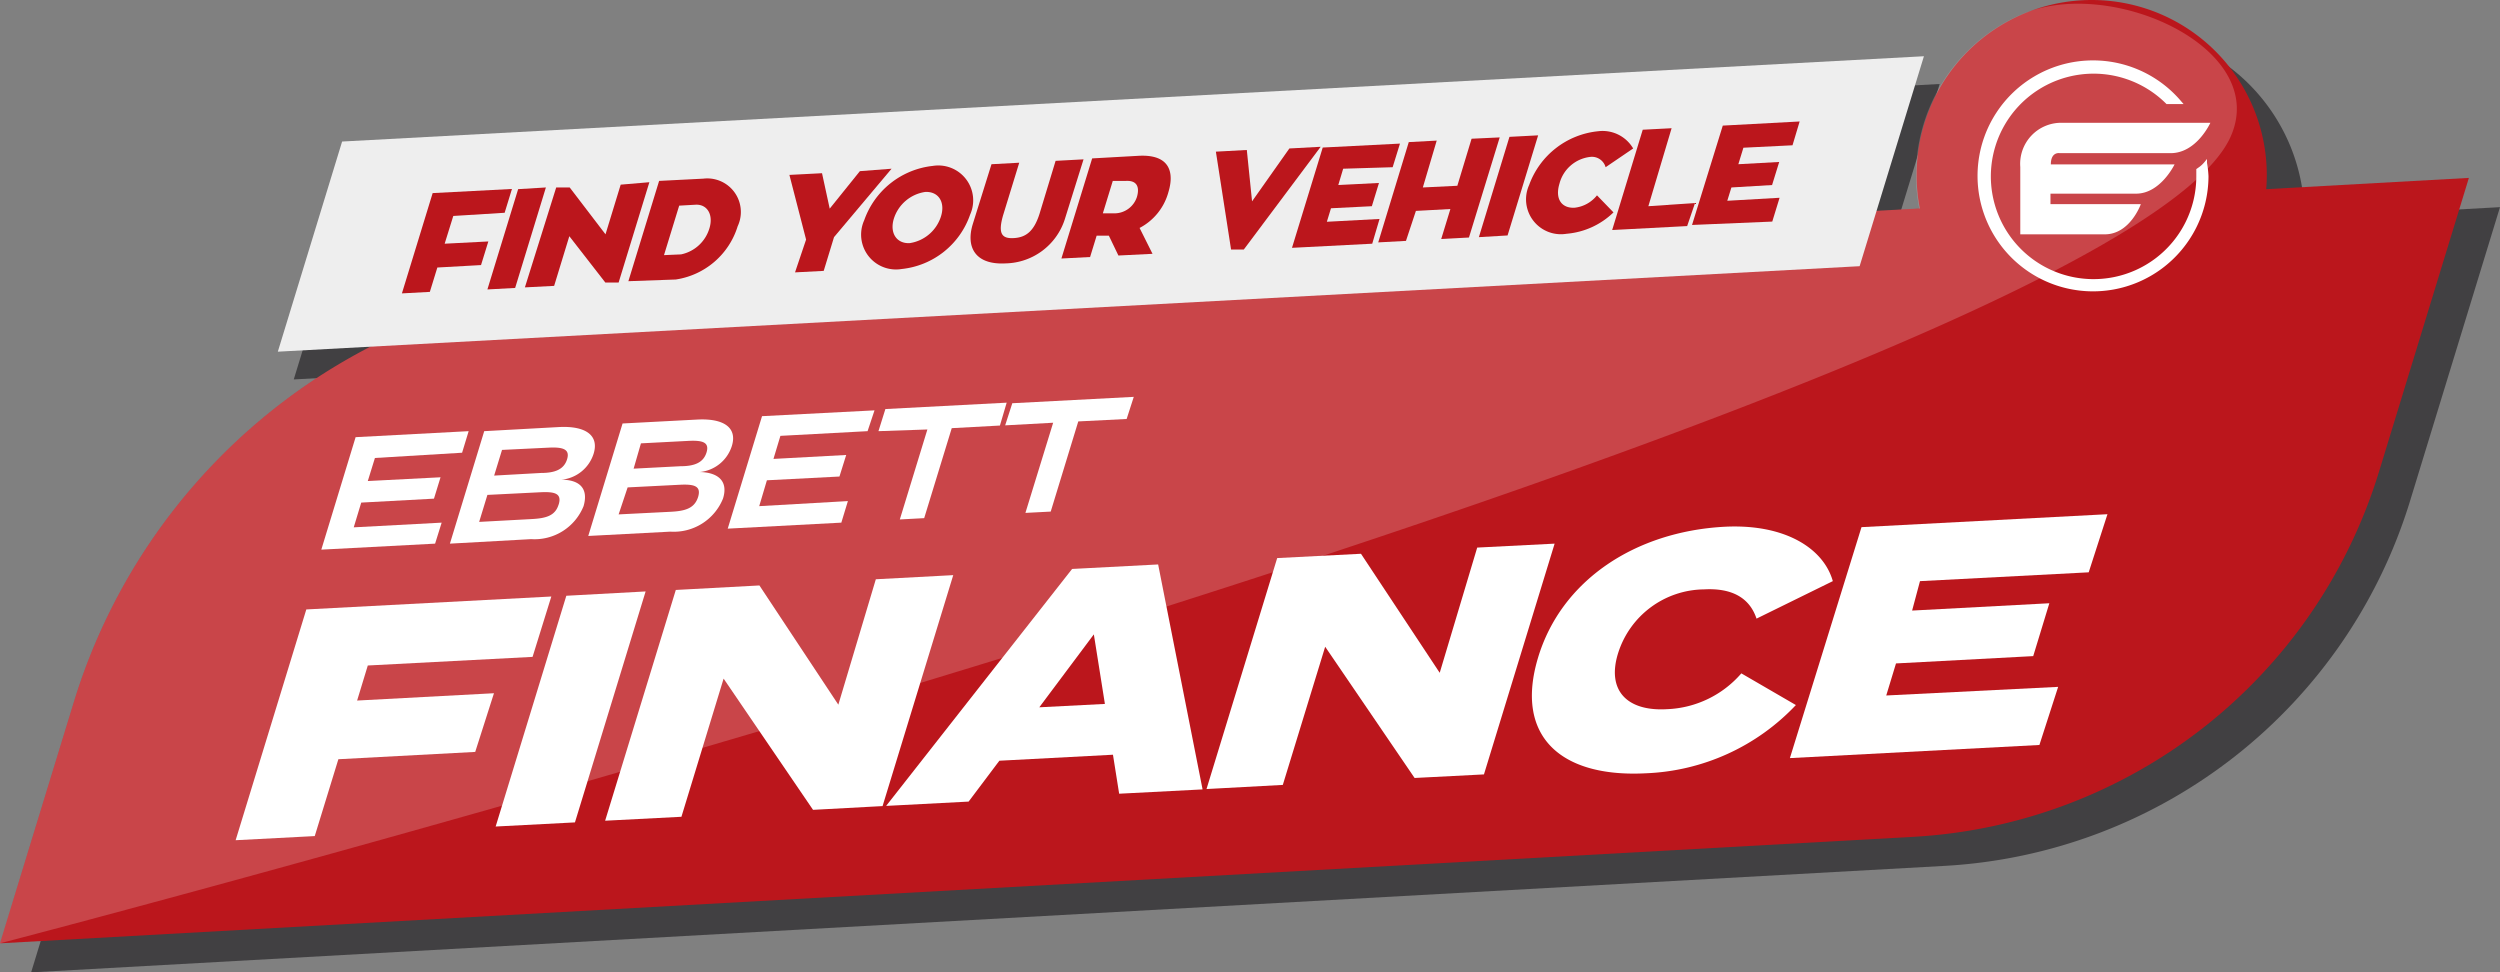<svg xmlns="http://www.w3.org/2000/svg" viewBox="0 0 133.36 51.87"><rect x="0" y="0" width="133.36" height="51.87" fill="#808080" stroke="none"/><defs><style>.cls-1,.cls-4,.cls-5{fill:#fff;}.cls-1{opacity:0.1;}.cls-2{fill:#414042;}.cls-3{fill:#bb161c;}.cls-4{opacity:0.2;}.cls-6{fill:#eee;}</style></defs><g id="Layer_2" data-name="Layer 2"><g id="Top_Banner" data-name="Top Banner"><path class="cls-1" d="M102.45,11.22,32.62,15A31.79,31.79,0,0,0,4,37.47L0,50.34S105.47,19.85,102.45,11.22Z"/><path class="cls-2" d="M34.24,16.56l99.12-5.51-4.8,15.68a27.58,27.58,0,0,1-24.84,19.46L1.66,51.87,5.6,39A31.81,31.81,0,0,1,34.24,16.56Z"/><polygon class="cls-2" points="100.04 15.69 15.67 20.24 19.1 9.04 103.47 4.48 100.04 15.69"/><path class="cls-2" d="M122.19,7.83A10.12,10.12,0,1,0,116.68,21,10.13,10.13,0,0,0,122.19,7.83Z"/><path class="cls-3" d="M32.57,15,131.7,9.49l-4.8,15.69a27.58,27.58,0,0,1-24.84,19.46L0,50.32,3.94,37.45A31.79,31.79,0,0,1,32.57,15Z"/><path class="cls-3" d="M120.16,5.65a9.34,9.34,0,1,0-4.89,12.27A9.34,9.34,0,0,0,120.16,5.65Z"/><path class="cls-4" d="M119,7.27c2.08-4.72-6.41-8.55-11.14-6.51a9.33,9.33,0,0,0-5.48,10.36L32.57,15A31.79,31.79,0,0,0,3.94,37.45L0,50.32S113,20.94,119,7.27Z"/><path class="cls-5" d="M19.62,35.5l-.57,1.87,7.3-.39-1,3.13-7.3.39-1.26,4.1-4.22.22,3.77-12.31,13.07-.69-1,3.22Z"/><path class="cls-5" d="M26.44,44.09l3.77-12.31,4.23-.23L30.67,43.87Z"/><path class="cls-5" d="M50.85,30.68,47.08,43l-3.71.2-4.77-7-2.25,7.37-4.07.21,3.77-12.31,4.46-.24,4.21,6.36,2-6.69Z"/><path class="cls-5" d="M59.37,40.26l-6.06.32-1.64,2.18-4.4.23,9.92-12.64,4.59-.24,2.37,12-4.45.23Zm-.43-2.71-.59-3.71-2.91,3.89Z"/><path class="cls-5" d="M82.93,29,79.16,41.31l-3.7.19-4.77-7-2.26,7.37-4.07.22,3.77-12.32,4.47-.23,4.2,6.35,2-6.68Z"/><path class="cls-5" d="M92.89,35.92l2.91,1.69a11.63,11.63,0,0,1-8,3.64c-4.58.24-7-2-5.76-6.15s5.19-6.74,9.94-7c3.2-.17,5.29,1.13,5.79,2.9L93.7,33c-.38-1.14-1.35-1.64-2.8-1.56a4.86,4.86,0,0,0-4.58,3.39c-.63,2,.47,3.13,2.62,3A5.52,5.52,0,0,0,92.89,35.92Z"/><path class="cls-5" d="M109.79,36.64l-1,3.1-13.31.7L99.3,28.12l13.12-.69-1,3.1-9,.47L102,32.57l7.32-.39L108.46,35l-7.32.39-.52,1.71Z"/><path class="cls-5" d="M23.56,27.88,23.21,29l-6.07.32,1.83-6L25,23l-.35,1.15L20,24.43l-.38,1.23,3.88-.2-.35,1.14-3.88.21-.4,1.32Z"/><path class="cls-5" d="M31.13,27a2.82,2.82,0,0,1-2.8,1.76L24,29l1.83-6,4-.22c1.42-.07,2.13.45,1.84,1.41a2,2,0,0,1-1.72,1.4C30.85,25.59,31.42,26,31.13,27Zm-1.33-.08c.19-.61-.22-.7-1-.66L26,26.4l-.44,1.44,2.78-.15C29.14,27.65,29.62,27.51,29.8,26.91Zm-3.44-1.55,2.5-.14c.73,0,1.22-.18,1.39-.73s-.24-.66-1-.62L26.78,24Z"/><path class="cls-5" d="M38.57,26.59a2.83,2.83,0,0,1-2.81,1.77l-4.38.23,1.83-6,4-.21c1.41-.07,2.13.44,1.83,1.41a2,2,0,0,1-1.71,1.39C38.29,25.2,38.86,25.65,38.57,26.59Zm-1.33-.08c.18-.6-.23-.69-1-.65L33.48,26,33,27.44l2.78-.14C36.57,27.26,37.05,27.11,37.24,26.51ZM33.8,25l2.5-.13c.73,0,1.22-.18,1.39-.74s-.25-.65-1-.61l-2.5.13Z"/><path class="cls-5" d="M45.23,26.73l-.35,1.15-6.06.32,1.83-6,6-.31L46.28,23l-4.65.25-.37,1.23,3.88-.21-.36,1.15-3.87.2L40.5,27Z"/><path class="cls-5" d="M53.34,22.7l-2.57.14-1.47,4.8L48,27.71l1.47-4.8L46.86,23l.37-1.18,6.47-.34Z"/><path class="cls-5" d="M60.1,22.35l-2.58.13-1.47,4.81-1.35.07,1.48-4.81-2.56.14L54,21.51l6.48-.34Z"/><path class="cls-5" d="M117.73,8.69l0-.21-.13.16a1.56,1.56,0,0,1-.27.26l-.17.12,0,0v0c0,.15,0,.28,0,.39a5.48,5.48,0,1,1-1.59-3.86l0,0h.91l-.13-.15a6.16,6.16,0,1,0,1.46,4A5.46,5.46,0,0,0,117.73,8.69Z"/><path class="cls-5" d="M109.87,8.17l5.92,0c1.39,0,2.12-1.62,2.12-1.62H110a2.19,2.19,0,0,0-2.23,2.36V12.5h4.51c1.35,0,1.92-1.61,1.92-1.61h-4.82v-.56c2.61,0,4.29,0,4.57,0,1.3,0,2.05-1.56,2.05-1.56H109.4C109.4,8.08,109.87,8.17,109.87,8.17Z"/><polygon class="cls-6" points="99.2 14.2 14.82 18.76 18.25 7.55 102.63 3 99.2 14.2"/><path class="cls-3" d="M24.18,11.52,23.72,13l2.33-.12-.39,1.26-2.33.13-.4,1.3-1.49.08,1.64-5.35,4.23-.22-.39,1.27Z"/><path class="cls-3" d="M27.48,15.36,26,15.44l1.64-5.35L29.12,10Z"/><path class="cls-3" d="M34.64,9.72,33,15.07l-.71,0L30.37,12.6l-.81,2.65L28,15.33,29.67,10l.72,0,1.91,2.5.81-2.65Z"/><path class="cls-3" d="M36.05,14.91,33.52,15l1.64-5.35,2.36-.12a1.79,1.79,0,0,1,1.83,2.54A4.09,4.09,0,0,1,36.05,14.91Zm.28-1.34a2,2,0,0,0,1.51-1.38c.23-.73-.11-1.3-.73-1.27l-.88.05-.81,2.64Z"/><path class="cls-3" d="M47.56,9l-3.07,3.65-.55,1.8-1.53.08L43,12.78l-.89-3.45,1.74-.09.41,1.89,1.61-2Z"/><path class="cls-3" d="M51.75,11.45a4.34,4.34,0,0,1-3.65,2.9,1.86,1.86,0,0,1-2-2.6,4.38,4.38,0,0,1,3.66-2.9A1.86,1.86,0,0,1,51.75,11.45Zm-1.55.08c.23-.75-.14-1.33-.85-1.29a2.07,2.07,0,0,0-1.67,1.43c-.23.76.15,1.33.84,1.3A2.07,2.07,0,0,0,50.2,11.53Z"/><path class="cls-3" d="M56.8,11.7a3.39,3.39,0,0,1-3.15,2.35c-1.61.09-2.14-.85-1.76-2.09l1-3.2,1.48-.08-.86,2.8c-.29,1-.06,1.26.58,1.22s1.07-.36,1.37-1.32l.85-2.8,1.49-.08Z"/><path class="cls-3" d="M59.15,12.57h0l-.65,0-.35,1.14-1.53.08,1.64-5.34,2.5-.14c1.63-.08,1.89.87,1.57,1.93a3.06,3.06,0,0,1-1.54,1.92l.69,1.38-1.82.09Zm-.32-1.19.58,0a1.26,1.26,0,0,0,1.24-.88c.13-.45.06-.88-.58-.85l-.71,0Z"/><path class="cls-3" d="M68.78,7.92l1.67-.09-4.1,5.48-.68,0-.81-5.22L66.51,8l.28,2.74Z"/><path class="cls-3" d="M73.59,11.68,73.2,13l-4.28.22,1.64-5.35,4.12-.21-.39,1.26L71.65,9l-.26.87,2.17-.11L73.18,11,71,11.11l-.22.72Z"/><path class="cls-3" d="M80,7.33l-1.64,5.34-1.48.08.49-1.6-1.84.1L75,12.85l-1.48.08,1.63-5.35,1.49-.08L75.9,10l1.84-.09L78.5,7.4Z"/><path class="cls-3" d="M80.42,12.56l-1.53.09L80.52,7.3l1.53-.08Z"/><path class="cls-3" d="M85.19,10.42l.88.91a4.08,4.08,0,0,1-2.5,1.14,1.86,1.86,0,0,1-2-2.6A4.38,4.38,0,0,1,85.26,7a1.89,1.89,0,0,1,1.86.92l-1.47,1a.76.76,0,0,0-.82-.55,1.92,1.92,0,0,0-1.64,1.42c-.26.85.14,1.33.81,1.29A1.77,1.77,0,0,0,85.19,10.42Z"/><path class="cls-3" d="M90.42,10.83,90,12.06l-4,.21,1.63-5.35,1.54-.08L87.93,11Z"/><path class="cls-3" d="M94.93,10.55l-.39,1.27L90.26,12,91.9,6.7,96,6.48l-.38,1.27L93,7.88l-.27.88,2.18-.12-.38,1.23L92.36,10l-.22.71Z"/></g></g></svg>